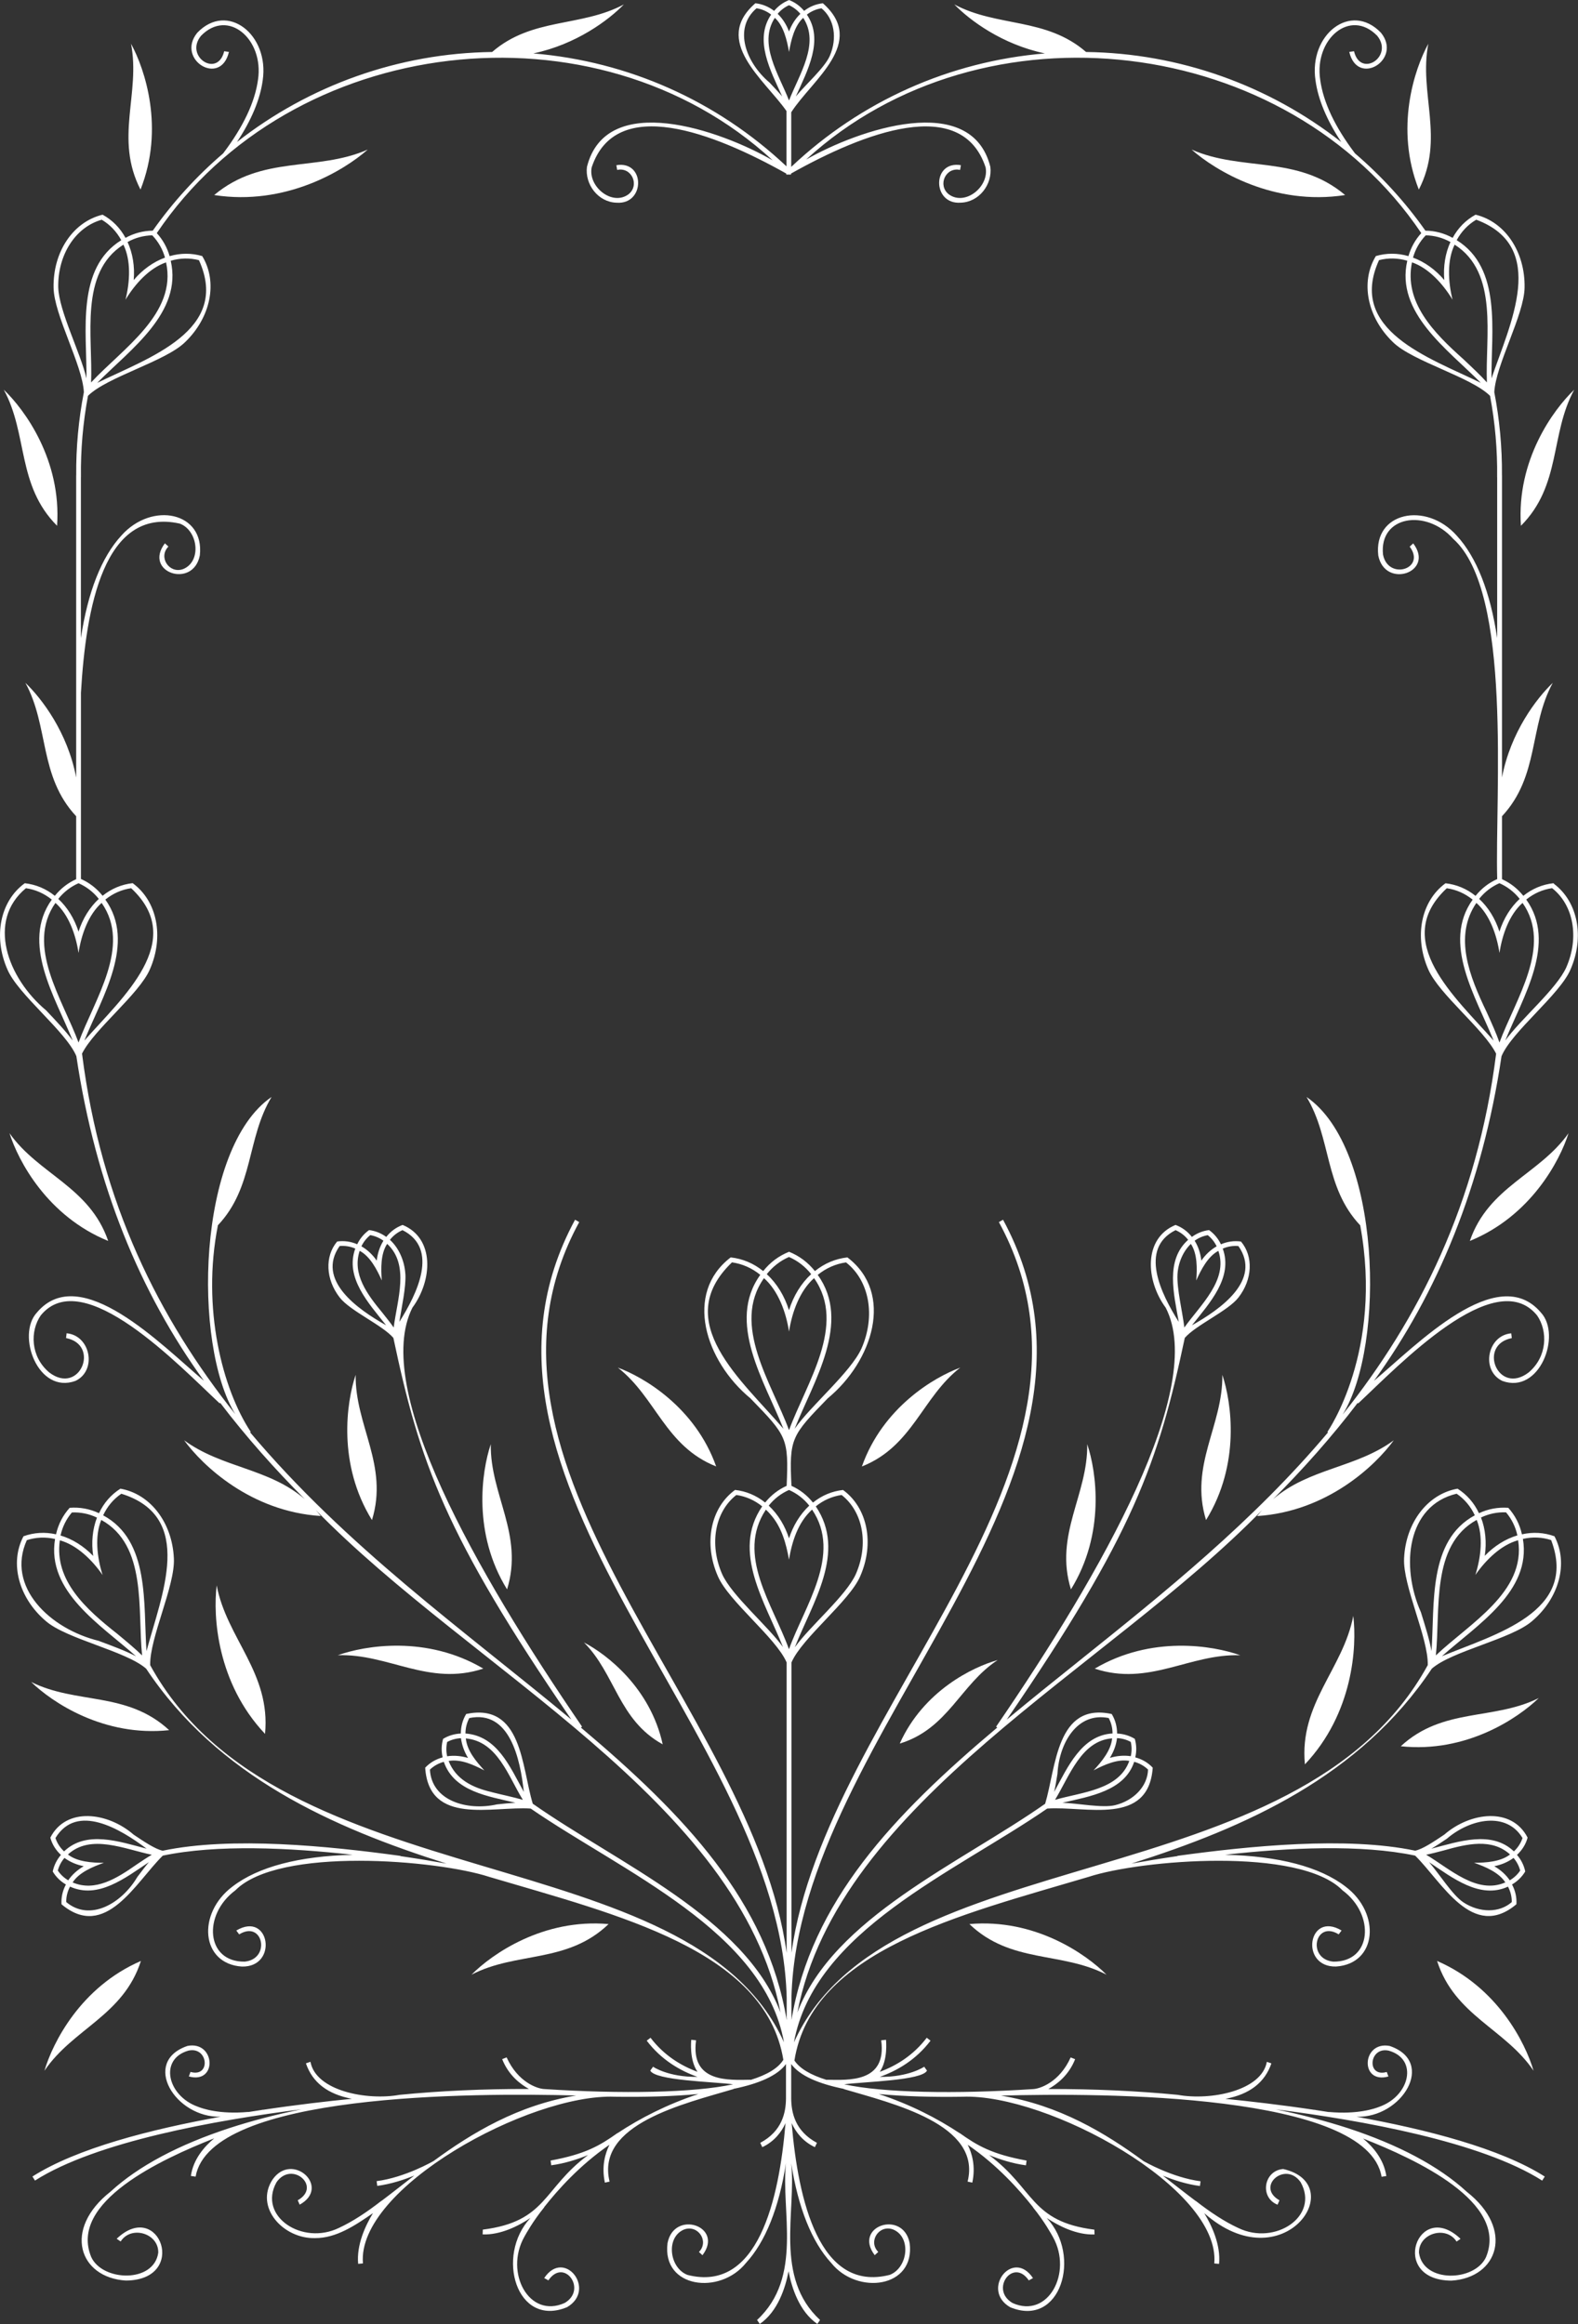 <?xml version="1.0" encoding="UTF-8"?> <svg xmlns="http://www.w3.org/2000/svg" id="_Слой_2" data-name="Слой 2" viewBox="0 0 405.87 597.77"><rect x="0" y="0" width="405.87" height="597.77" fill="#333333" stroke="none"/><defs><style> .cls-1 { fill: #fff; } </style></defs><g id="_Слой_1-2" data-name="Слой 1"><g><path class="cls-1" d="M391.19,135.24c10.43-10.46,7.45-23.54,13.71-35-5.41,5.16-14.87,18.13-13.71,35Z"></path><path class="cls-1" d="M124.31,429.19c-14.56-8.6-30.39-5.96-37.43-3.44,13.04-.46,23.41,8.07,37.43,3.44Z"></path><path class="cls-1" d="M27.83,319.19c-4.8-13.97-17.86-17.06-25.39-27.72,2.25,7.13,9.73,21.34,25.39,27.72Z"></path><path class="cls-1" d="M55.73,407.79c-.96,7.93,.04,25.06,12.44,38.19,1.51-15.71-9.83-24.49-12.44-38.19Z"></path><path class="cls-1" d="M121.27,507.92c11.57-6.03,24.6-2.8,35.26-13.02-16.84-1.49-29.99,7.71-35.26,13.02Z"></path><path class="cls-1" d="M43.51,445.02c-10.84-10.03-23.81-6.57-35.49-12.39,5.36,5.22,18.68,14.18,35.49,12.39Z"></path><path class="cls-1" d="M170.45,448.67c-3.19-14.55-14.4-23.17-20.25-26.2,8.12,8.13,8.85,19.93,20.25,26.2Z"></path><path class="cls-1" d="M158.91,351.77c9.83,7.65,12.19,20.23,25.29,25.42-5.39-15.2-18.59-22.96-25.29-25.42Z"></path><path class="cls-1" d="M319,425.76c-7.04-2.52-22.88-5.16-37.43,3.44,14.02,4.63,24.39-3.9,37.43-3.44Z"></path><path class="cls-1" d="M310.2,390.98c8.89-14.38,6.57-30.26,4.19-37.35,.2,13.05-8.53,23.24-4.19,37.35Z"></path><path class="cls-1" d="M275.45,408.81c8.89-14.38,6.57-30.26,4.19-37.35,.2,13.05-8.54,23.24-4.19,37.35Z"></path><path class="cls-1" d="M378.05,319.19c15.65-6.38,23.14-20.59,25.39-27.72-7.53,10.66-20.59,13.75-25.39,27.72Z"></path><path class="cls-1" d="M367.37,11.25c-3.59,6.56-8.67,21.79-2.44,37.51,6.76-13.13-.05-24.7,2.44-37.51Z"></path><path class="cls-1" d="M335.63,453.82c12.41-13.13,13.4-30.26,12.44-38.19-2.61,13.7-13.95,22.48-12.44,38.19Z"></path><path class="cls-1" d="M249.34,494.9c10.66,10.22,23.69,6.99,35.26,13.02-5.27-5.31-18.42-14.51-35.26-13.02Z"></path><path class="cls-1" d="M369.63,504.39c4.51,14.06,17.5,17.42,24.81,28.24-2.1-7.18-9.29-21.53-24.81-28.24Z"></path><path class="cls-1" d="M395.78,436.76c-11.68,5.83-24.65,2.37-35.49,12.4,16.81,1.79,30.12-7.18,35.49-12.4Z"></path><path class="cls-1" d="M231.42,448.47c12.44-3.79,15.57-15.19,25.19-21.48-6.35,1.76-19.09,7.9-25.19,21.48Z"></path><path class="cls-1" d="M221.68,377.2c13.09-5.19,15.46-17.78,25.29-25.42-6.7,2.46-19.9,10.22-25.29,25.42Z"></path><path class="cls-1" d="M345.98,50.17c-12.39-10.41-26.41-5.94-39.5-11.7,6.14,5.43,21.19,14.55,39.5,11.7Z"></path><path class="cls-1" d="M130.42,408.81c4.35-14.11-4.39-24.3-4.19-37.35-2.38,7.09-4.7,22.98,4.19,37.35Z"></path><path class="cls-1" d="M.97,100.24c6.26,11.45,3.29,24.54,13.71,35,1.16-16.87-8.3-29.84-13.71-35Z"></path><path class="cls-1" d="M91.48,353.62c-2.38,7.09-4.7,22.98,4.19,37.36,4.35-14.11-4.38-24.3-4.19-37.36Z"></path><path class="cls-1" d="M36.14,48.76c6.23-15.72,1.15-30.95-2.44-37.51,2.49,12.81-4.32,24.38,2.44,37.51Z"></path><path class="cls-1" d="M94.59,38.47c-13.09,5.76-27.1,1.29-39.5,11.7,18.31,2.84,33.35-6.27,39.5-11.7Z"></path><path class="cls-1" d="M399.74,227.33l-.2-.15c-2.85,.32-5.45,1.41-7.73,3.24-1.5-1.87-3.34-3.31-5.49-4.28v-16.19c9.65-10.34,6.94-23.11,13.06-34.31-4.2,4.01-10.85,12.73-13.06,24.33v-21.79h0s0-55.91,0-55.92h-.01c.06-7.18-.62-14.38-1.97-21.38,.34-7,7.7-19.93,7.79-26.92,.16-9.19-5.01-16.91-12.61-18.74-2.51,1.38-4.49,3.39-5.89,5.96-2.19-1.2-4.55-1.83-7.01-1.85-5.24-7.43-11.34-14.08-18.1-19.87h0c-5.18-6.83-8.19-13.21-8.96-18.97-1.56-10.4,7.69-18.44,14.66-11.29,4.34,5.32-4.29,10.96-5.96,3.98l-1.22,.17c2.12,9.12,13.75,1.95,8.14-4.94-7.76-8.07-18.58,.52-16.83,12.24,.66,4.91,2.9,10.25,6.62,15.88-18.53-14.54-41.55-22.85-65.63-23.16-10.33-8.95-22.81-6.32-33.88-12.23,3.91,4.03,12.25,10.29,23.29,12.6-24.43,2.05-47.27,12.22-65.24,29.18v-14.04c5.37-8.38,19.55-17.94,8.14-28.04-1.77,.19-3.4,.85-4.83,1.96-1.05-1.26-2.34-2.2-3.86-2.79-1.51,.59-2.81,1.54-3.85,2.79-1.43-1.1-3.06-1.77-4.83-1.96-11.18,9.71,2.31,19.6,8,27.71,0,0,0,14.23,0,14.23-17.95-16.88-40.73-27-65.1-29.04,11.04-2.32,19.37-8.58,23.28-12.6-11.06,5.91-23.55,3.29-33.88,12.23-24.08,.31-47.1,8.62-65.63,23.16,3.72-5.63,5.96-10.97,6.62-15.88,1.74-11.72-9.08-20.32-16.84-12.22-5.58,6.89,6.03,14.03,8.15,4.92l-1.22-.17c-1.67,6.98-10.29,1.35-5.97-3.96,6.97-7.17,16.23,.87,14.67,11.27-.78,5.76-3.79,12.14-8.97,18.97h0c-6.76,5.79-12.86,12.44-18.1,19.87-2.46,.03-4.82,.65-7.01,1.85-1.4-2.57-3.39-4.58-5.89-5.96-7.6,1.83-12.77,9.56-12.61,18.74,.08,6.99,7.45,19.93,7.79,26.92-1.36,7-2.03,14.2-1.97,21.38h-.01v77.71c-2.21-11.6-8.86-20.32-13.06-24.33,6.12,11.2,3.42,23.97,13.06,34.31v16.19c-2.15,.97-3.99,2.41-5.49,4.28-2.28-1.83-4.88-2.92-7.73-3.24C.02,231.78-1.79,240.91,1.89,249.33c2.74,6.49,15.08,15.94,17.75,22.33,4.99,33.42,16.49,60.94,32.81,83.5-10.91-9.21-31.83-30.84-42.99-17.52-5.29,5.78,.33,21.09,9.97,17.54,5.6-2.68,3.85-11.71-2.3-12.24l-.14,1.23c8.87,1.73,3.54,14.83-4.32,8.85-4.88-4.11-4.95-10.69-2.19-14.68,10.84-13.27,35.69,13.01,46.02,22.63l.14-.13c6.75,8.86,14.08,17.06,21.75,24.76-9.28-8.01-21.3-7.99-31.03-15.14,4.7,6.46,17.1,18.32,35.13,19.48-.42-.55-.85-1.06-1.29-1.56,40.08,41.16,109.04,74.87,119.55,129.25-9.32-24.42-41.76-38.28-63.72-53.69-2.89-9.48-2.73-26.08-17.12-23.08-.91,1.49-1.37,3.2-1.38,4.99h-.04s0,.04,0,.04c-1.6,.08-3.15,.53-4.52,1.37-.45,1.55-.48,3.14-.13,4.72h-.04s.01,.05,.01,.05c-1.73,.47-3.23,1.36-4.45,2.64,.97,15.01,17.3,9.86,27.14,10.52,23.76,16.34,60,31.54,65.14,60.11-23.82-52.81-129.71-36.18-163.01-96.99-.18-6.99,6.46-20.48,6.09-27.48-.41-9.18-6.05-16.57-13.75-17.92-2.42,1.54-4.27,3.67-5.51,6.31-2.39-1.13-4.93-1.59-7.54-1.39-1.75,1.94-2.93,4.23-3.51,6.82-2.85-.64-5.67-.47-8.37,.5-3.64,6.92-1.23,15.9,5.78,21.84,5.33,4.62,20.57,7.66,25.77,12.22,18.44,27.74,47.9,40.85,77.26,50.14-3.4-.61-7.42-1.28-11.85-1.93v-.06c-18.44-2.53-43.42-5.05-61.15-1.33-1.92-.4-4.75-2.3-7.49-4.14-6.63-5.77-17.34-7.2-21.42,.78,.47,1.72,1.4,3.21,2.73,4.44-1.06,1.24-1.78,2.68-2.11,4.27,.83,1.39,1.98,2.52,3.39,3.34-.85,1.6-1.24,3.31-1.13,5.09,11.32,9.5,19.14-5.76,26.05-12.51,13.89-2.93,32.6-2.05,48.84-.22-13.75,.32-24.33,3.09-30.93,8.18-9.17,6.89-8.15,19.88,2.45,20.57,9.42,.2,7.16-14.39-1.45-9.27l.74,.99c6.1-3.77,8.24,6.31,1.43,7.01-9.99,.16-10.87-12.07-2.42-18.33,11.15-11.31,51.95-7.83,65.3-3.47h0c33,9.78,71.03,18.84,75.65,47.05-1.31,2.13-4.14,3.86-8.43,5.18v-.05c-5.63,.08-15.5,.8-14.02-10.14l-1.23-.14c-.03,.27-.54,5.12,1.6,8.24-4.2-1.55-8.62-4.21-12.08-8.76l-.98,.75c3.75,4.93,8.55,7.72,13.06,9.31-7.53,.09-11.39-2.58-11.43-2.61l-.72,1c1.28,2.55,16,2.85,21.3,3.52-10.02,2.18-28.53,2.53-48.59,1.22-1.71-.08-6.74-1.7-9.65-8.14l-1.15,.45c1.62,4.11,4.63,6.43,6.89,7.67-11.73-.02-22.86,.49-33.26,1.51h0c-8.45,1.53-21.58-1.02-22.94-8.5l-1.17,.4c1.68,4.92,5.58,7.94,11.82,9.12-6.17,.61-14.18,1.53-22.92,2.84v-.03l-.18,.02v.03c-1.16,.18-2.34,.36-3.54,.55v-.03c-7.48,.67-11.79-.87-13.02-1.36-7.82-2.82-9.97-12.25-2.38-14.41,5.14-1.14,5.83,6.98,.54,5.48l-.43,1.16c7.44,2.07,6.86-9.24-.35-7.85-11.98,4.09-3.15,18.56,8.56,18.21-18.02,3.23-37.06,8.13-48.44,15.38l.66,1.04c15.76-10.03,46.5-15.53,68.51-18.32-6.62,1.35-12.79,2.96-18.46,4.81h0c-12.97,4.24-23.4,9.73-30.61,16.35-12.35,9.69-8.13,22.11,3.91,22.88,16.29-.09,8.62-21.19-2.34-10.75l1.02,.7c2.68-4.22,9.82-2.12,9.67,2.9-1.1,7.84-14.32,7.41-17.23,1.12-5.86-14.15,17.95-25.15,31.62-30.55-2.5,2.08-5.38,5.34-6,9.67l1.22,.18c3.78-21.6,71.71-21.55,97.9-20.87-15.03,2.49-26.79,9.6-36.69,16.85h0c-.07,.04-7.29,4.23-14.65,5.18l.16,1.22c3.47-.45,6.84-1.56,9.53-2.66-2.79,2.15-5.71,4.47-8.41,6.5l-.02-.02c-3.8,2.96-7.49,5.39-10.96,6.99-9.42,4.59-20.92-3-16.05-11.75,3.93-5.65,11.7,1.12,5.46,4.64l.5,1.13c8.18-4.53-1.9-13.75-6.98-6.46-4.68,7.14,2.78,15.29,10.96,15.06,5.41,.01,10.17-3.18,14.87-6.42-1.9,3.12-4.27,8.11-3.81,13.04l1.23-.11c-1.71-19.37,42.89-43.71,64.73-42.87h0c7.55,.1,14.97-.07,21.56-.71-8.11,2.69-15.01,6.24-20.8,10.07l-.02-.02c-4.62,3.29-8.36,5.44-17.2,7.07l.16,1.22c3.45-.45,6.81-1.55,9.49-2.64-11.71,8.68-10.58,17.1-27.09,19.19l-.04,1.23c4.62,.18,9.29-2.21,12.29-4.23-9.09,9.74-3.55,28.34,9.43,22.94,7.66-4.47-.7-15.25-5.89-7.48l1.08,.59c4.02-5.94,10.1,2.37,4.19,5.81-9.16,4.14-15.52-7.79-10.41-16.96,.43-.78,2.22-4.03,5.13-7.62l-.02-.03c3.51-4.47,9.21-10.86,16.82-16.08-1.11,2.22-2.08,5.55-1.18,9.74l1.21-.26c-3.64-14.81,19.26-20.05,31.85-23.8v-.05c6.43-1.31,11.29-3.35,13.52-6.39v8.87h0c-.04,3.63-.99,8.39-6.62,11.4l.53,1.11c3.12-1.48,4.92-3.88,5.97-6.18-1.67,19.78-7.11,43.65-25.21,39.04-4.71-1.8-5.66-9.77-.83-11.7,3.56-1.28,6.46,3.07,3.77,5.8l.91,.83c5.66-7.45-7.3-11.82-8.99-3.1-1.47,11.58,13.49,13.43,20.17,5.1,5.02-5.44,8.5-14.19,10.3-25.66-1.35,12.24,4.46,29.33-7.44,40.32l.7,1.02c4.64-3.2,6.59-9.31,7.4-13.56,.81,4.25,2.76,10.36,7.4,13.56l.7-1.02c-11.86-10.94-6.08-27.87-7.42-40.32,1.8,11.47,5.29,20.22,10.3,25.66,6.68,8.33,21.65,6.47,20.17-5.12-1.71-8.7-14.64-4.33-8.99,3.11l.91-.83c-2.69-2.73,.21-7.08,3.77-5.8,4.84,1.93,3.87,9.91-.83,11.7-18.12,4.6-23.53-19.22-25.21-39.03,1.05,2.3,2.85,4.7,5.97,6.18l.53-1.11c-5.63-3.02-6.58-7.77-6.62-11.4h0v-8.87c2.23,3.04,7.1,5.08,13.54,6.39v.05c12.52,3.71,35.52,9.05,31.83,23.8l1.21,.26c.9-4.19-.07-7.53-1.18-9.74,7.61,5.23,13.3,11.61,16.82,16.09l-.02,.03c2.92,3.59,4.69,6.85,5.13,7.62,5.11,9.16-1.25,21.08-10.39,16.97-5.94-3.45,.15-11.76,4.17-5.82l1.08-.59c-5.19-7.78-13.55,3.03-5.87,7.49,12.98,5.38,18.5-13.21,9.41-22.95,3.01,2.02,7.68,4.41,12.29,4.23l-.04-1.23c-16.48-2.08-15.39-10.51-27.09-19.19,2.68,1.09,6.04,2.19,9.49,2.64l.16-1.22c-8.85-1.63-12.57-3.78-17.2-7.07l-.02,.02c-5.79-3.84-12.68-7.38-20.79-10.07,6.59,.64,14.01,.81,21.56,.7h0c21.72-.85,66.44,23.47,64.73,42.88l1.23,.11c.46-4.93-1.91-9.92-3.81-13.04,20.31,17.89,37.71-7.42,20.31-11.36-4.99,.37-6.16,7.31-1.46,9.18l.5-1.13c-6.24-3.52,1.54-10.27,5.45-4.65,4.89,8.77-6.61,16.35-16.04,11.77-3.47-1.59-7.16-4.02-10.96-6.98l-.02,.02c-2.71-2.03-5.62-4.34-8.42-6.5,2.68,1.09,6.06,2.21,9.53,2.66l.16-1.22c-7.36-.95-14.58-5.14-14.65-5.18h0c-9.9-7.26-21.66-14.36-36.68-16.85,25.97-.72,94.28-.66,97.89,20.87l1.22-.18c-.62-4.33-3.48-7.58-5.98-9.66,13.63,5.38,37.5,16.38,31.61,30.54-2.91,6.28-16.13,6.72-17.23-1.13-.15-5.02,6.99-7.12,9.67-2.9l1.02-.7c-10.98-10.45-18.61,10.67-2.34,10.75,12.02-.76,16.26-13.19,3.95-22.85-7.22-6.64-17.68-12.14-30.65-16.39h0c-5.67-1.84-11.84-3.45-18.46-4.81,22.01,2.79,52.75,8.29,68.5,18.32l.66-1.04c-11.37-7.24-30.41-12.14-48.42-15.38,11.71,.35,20.54-14.13,8.54-18.21-7.2-1.37-7.76,9.92-.33,7.85l-.43-1.16c-5.29,1.51-4.59-6.61,.52-5.48,7.61,2.15,5.46,11.59-2.36,14.41-1.22,.49-5.61,2.03-13.02,1.36v.03c-1.19-.19-2.38-.37-3.54-.55v-.03s-.17-.02-.17-.02v.03c-8.73-1.31-16.74-2.22-22.92-2.84,6.24-1.18,10.13-4.2,11.82-9.12l-1.17-.4c-1.35,7.46-14.49,10.03-22.94,8.49h0c-10.4-1.01-21.53-1.52-33.26-1.5,2.26-1.24,5.26-3.56,6.89-7.67l-1.15-.45c-2.9,6.44-7.95,8.06-9.65,8.14-20.07,1.31-38.54,.96-48.59-1.23,5.29-.68,20.01-.97,21.29-3.52l-.72-1s-3.9,2.7-11.43,2.61c4.51-1.59,9.31-4.38,13.06-9.31l-.98-.75c-3.46,4.55-7.88,7.22-12.08,8.76,2.14-3.11,1.63-7.96,1.6-8.24l-1.23,.14c1.49,10.97-8.49,10.21-14.01,10.14v.05c-4.17-1.28-6.96-2.96-8.31-5,4.5-28.35,42.62-37.43,75.68-47.24h0c13.4-4.39,54.28-7.79,65.3,3.48,8.45,6.26,7.56,18.46-2.4,18.33-6.85-.71-4.69-10.78,1.41-7.02l.74-.99c-8.62-5.13-10.86,9.47-1.43,9.27,10.59-.7,11.6-13.68,2.44-20.57-6.6-5.09-17.19-7.85-30.96-8.18,16.24-1.83,34.97-2.72,48.87,.22,6.89,6.75,14.75,22.01,26.05,12.51,.11-1.78-.28-3.49-1.13-5.09,1.41-.82,2.56-1.95,3.4-3.34-.33-1.59-1.05-3.02-2.12-4.27,1.33-1.23,2.26-2.72,2.73-4.44-4.1-7.97-14.79-6.54-21.42-.78-2.74,1.84-5.57,3.74-7.49,4.14-17.73-3.72-42.71-1.2-61.15,1.33v.06c-4.43,.65-8.44,1.32-11.84,1.93,29.36-9.29,58.81-22.42,77.26-50.14,5.21-4.56,20.44-7.59,25.77-12.21,7.01-5.94,9.42-14.92,5.78-21.84-2.69-.97-5.51-1.14-8.37-.5-.57-2.58-1.76-4.88-3.51-6.82-2.61-.19-5.15,.27-7.54,1.39-1.24-2.65-3.1-4.78-5.51-6.31-7.7,1.35-13.34,8.74-13.75,17.92-.36,7,6.26,20.48,6.09,27.46-33.39,60.92-139.12,44.11-163.02,97.03,5.17-28.66,41.24-43.67,65.14-60.13,9.91-.71,26.06,4.59,27.14-10.52-1.22-1.3-2.74-2.18-4.49-2.65,.36-1.59,.33-3.2-.12-4.76-1.38-.84-2.94-1.3-4.56-1.37,0-1.8-.46-3.52-1.38-5.02-14.24-3.1-14.3,13.68-17.12,23.08-21.96,15.41-54.42,29.28-63.73,53.69,10.5-54.36,79.46-88.09,119.55-129.24-.44,.5-.87,1.01-1.29,1.55,18.03-1.16,30.43-13.02,35.13-19.48-9.74,7.15-21.75,7.14-31.03,15.14,7.67-7.7,15-15.9,21.75-24.76l.13,.13c10.27-9.58,35.22-35.92,46.02-22.63,2.76,3.98,2.69,10.56-2.18,14.67-7.87,6-13.2-7.11-4.33-8.84l-.14-1.23c-6.15,.53-7.89,9.56-2.3,12.24,9.62,3.54,15.27-11.75,9.97-17.54-11.18-13.3-32.03,8.3-42.98,17.52,16.33-22.56,27.82-50.08,32.81-83.5,2.67-6.39,15-15.83,17.75-22.32,3.64-8.33,1.9-17.37-4.24-22ZM115.02,448.06c1.09-.59,2.28-.91,3.54-.97,.25,1.8,.87,3.53,1.83,5.08-1.74-.51-3.58-.71-5.38-.43-.28-1.23-.27-2.46,0-3.67Zm12.78,16.06c-7.74,1.73-16.8-.98-17.22-8.95,1-.96,2.2-1.63,3.57-2,2.67,7.7,11.53,8.85,18.44,10.53-1.48,.07-3.11,.24-4.79,.42Zm-1.38-3.18c-4.88-1.12-9.21-3.27-11.03-8,3.2-.53,6.42,1.01,9.19,2.44-2.1-2.31-4.43-5-4.77-8.23,8.17,.74,10.92,9.76,14.68,15.8-2.37-.7-5.49-1.33-8.08-2Zm-6.7-15.06c0-1.42,.33-2.75,.99-3.97,10.4-2.16,13.12,10.56,14.02,19-3.59-6.51-6.86-14.41-15.01-15.03Zm-101.23-56.85c2.23-.1,4.4,.34,6.45,1.32-1.15,2.98-1.48,6.4-.97,9.86-2.43-2.52-5.33-4.35-8.4-5.26,.49-2.22,1.47-4.21,2.91-5.91Zm6.94,33.03c-12.64-3.09-23.93-13.94-18.53-25.91,2.35-.76,4.79-.86,7.26-.3-2.24,13.54,11.77,22.09,20.83,30.17-2.64-1.38-6.04-2.64-9.56-3.95Zm4.71-1.84c-8.04-6.33-16.22-13.7-14.75-24.03,4.37,1.2,8.27,5,11,8.93-1.44-4.57-2.06-9.97-.34-14.17,11.84,6.52,9.29,23.12,10.5,34.85-1.66-1.64-3.99-3.57-6.41-5.58Zm-3.61-30.45c1.07-2.3,2.64-4.17,4.68-5.56,19.12,5.95,10.31,26.11,6.47,40.49-.86-12.11,.93-28.43-11.14-34.93Zm-12.27,83c5.52-9.07,16.68-2.36,23.45,2.74-7.05-1.85-15.52-4.78-21.23,.69-1.04-.97-1.78-2.12-2.22-3.43Zm.61,8.36c.32-1.2,.89-2.29,1.71-3.25,1.41,1.04,3.11,1.77,4.96,2.13-1.63,.95-3.01,2.19-3.99,3.63-1.09-.64-1.98-1.48-2.68-2.51Zm20.46,1.64c-4.02,6.83-12.19,11.6-18.3,6.46-.01-1.38,.31-2.71,.98-3.97,7.19,3.3,14.23-2.24,20.29-6.29-.96,1.13-1.95,2.45-2.97,3.8Zm-.2-3.18c-5.1,3.56-10.65,7.07-16.45,4.6,1.63-2.55,5.14-4.04,8.05-5.05-3.09,0-6.88-.26-9.26-2.14,5.85-5.39,14.6-1.37,21.57,.07-1.17,.68-2.52,1.58-3.92,2.52Zm341.22,9.69c-2.76-1.83-6.19-7.33-8.78-10.3,6.03,4.04,13.11,9.6,20.29,6.29,.66,1.25,.99,2.58,.98,3.97-3.15,2.8-8.24,2.83-12.49,.05Zm14.65-8.15c-.69,1.03-1.59,1.87-2.68,2.51-.99-1.44-2.36-2.68-3.99-3.63,1.85-.36,3.56-1.09,4.96-2.13,.82,.96,1.39,2.05,1.71,3.25Zm-18.8-8.24c6.03-5.14,15.31-6.97,19.4-.12-.44,1.31-1.18,2.46-2.22,3.43-5.72-5.47-14.18-2.54-21.23-.69,1.28-.75,2.65-1.67,4.05-2.61Zm-.86,3.07c6-1.7,12.37-3.2,17.05,1.03-2.38,1.88-6.18,2.14-9.27,2.14,2.92,1.01,6.42,2.5,8.06,5.05-7.29,3.18-14.24-3.48-20.36-7.12,1.32-.26,2.89-.67,4.52-1.1Zm20.36-80.13c2.47-.56,4.92-.46,7.26,.3,7.07,18.57-14.44,24.22-28.09,29.87,9.03-8.06,23.08-16.65,20.83-30.17Zm-4.33-6.82c1.44,1.7,2.42,3.69,2.91,5.91-3.06,.91-5.97,2.74-8.39,5.26,.51-3.46,.18-6.88-.97-9.86,2.06-.97,4.23-1.42,6.45-1.32Zm-7.9,16.09c2.74-3.93,6.63-7.73,11-8.93,2.08,13.35-12.61,21.48-21.16,29.62,1.21-11.74-1.34-28.34,10.5-34.85,1.73,4.19,1.1,9.6-.34,14.17Zm-14,9.6c-5.29-11.9-3.6-27.46,9.18-30.5,2.03,1.39,3.6,3.26,4.68,5.56-12.08,6.5-10.29,22.82-11.14,34.93-.52-2.93-1.6-6.39-2.72-9.98Zm-70.19,40.46c-.11,4.21-3.56,7.95-8.49,9.16-3.22,.77-9.58-.48-13.52-.63,7.05-1.64,15.97-3.02,18.45-10.53,1.37,.37,2.56,1.04,3.57,2Zm-23.92,7.77c3.7-6.05,6.75-15.22,14.68-15.8-.25,3.02-2.66,5.98-4.77,8.23,2.73-1.44,6.21-2.99,9.19-2.43-2.65,7.49-12.27,8.03-19.11,10.01Zm19.48-14.88c.28,1.21,.28,2.44,0,3.67-1.72-.27-3.57-.11-5.38,.43,1-1.6,1.64-3.34,1.84-5.08,1.26,.06,2.45,.38,3.54,.97Zm-18.85,8.1c.46-7.93,5.14-15.86,13.17-14.25,.66,1.22,.99,2.55,.99,3.97-7.91,.44-11.54,8.62-15.01,15.04,.32-1.45,.59-3.08,.86-4.75Zm118.88-224.95c-2.35,2.17-4.15,5.09-5.21,8.42-1.07-3.33-2.87-6.26-5.22-8.42,1.42-1.78,3.17-3.13,5.22-4.03,2.04,.9,3.79,2.25,5.21,4.03Zm-11.18-174.69c18.63,6.93,8.69,26.83,3.93,40.81-.1-12.1,2.7-28.32-8.95-35.55,1.21-2.23,2.9-4,5.02-5.26Zm-5.56,6.41c11.41,7.24,7.83,23.65,8.31,35.44-1.55-1.74-3.76-3.81-6.05-5.97-7.67-6.85-15.33-14.67-13.22-24.91,4.29,1.47,7.94,5.51,10.43,9.6-1.15-4.65-1.44-10.08,.54-14.16Zm6.74,35.55c-13.27-6.47-34.4-13.49-26.18-31.56,2.39-.61,4.83-.56,7.27,.15-3.08,13.37,10.37,22.78,18.91,31.41Zm-14.17-37.94c2.23,.04,4.37,.62,6.36,1.72-1.33,2.9-1.88,6.29-1.58,9.78-2.27-2.67-5.05-4.67-8.05-5.77,.63-2.19,1.72-4.11,3.27-5.72ZM211.28,2.13c3.28,2.64,4.16,7.65,2.12,12.31-1.35,3.02-6.2,7.32-8.71,10.37,2.97-6.6,7.29-14.53,2.84-21.05,1.12-.86,2.38-1.41,3.75-1.62Zm-8.34-.79c1.13,.51,2.11,1.26,2.92,2.22-1.26,1.21-2.26,2.77-2.92,4.54-.66-1.77-1.66-3.33-2.92-4.54,.81-.97,1.79-1.71,2.92-2.22Zm-5.01,19.9c-6.07-5.1-9.42-13.94-3.34-19.11,1.37,.21,2.63,.76,3.75,1.62-4.45,6.54-.15,14.41,2.84,21.05-.96-1.14-2.09-2.33-3.25-3.56Zm1.36-16.65c2.25,2.03,3.13,5.74,3.65,8.78,.52-3.04,1.4-6.75,3.65-8.78,4.35,6.66-1.07,14.62-3.65,21.26-2.57-6.63-7.99-14.6-3.65-21.26ZM39.17,60.54c1.54,1.61,2.64,3.53,3.27,5.72-3,1.1-5.79,3.1-8.05,5.77,.3-3.49-.25-6.88-1.58-9.78,1.99-1.1,4.13-1.67,6.36-1.72Zm-6.89,16.55c2.48-4.09,6.13-8.13,10.43-9.6,2.9,13.2-11.25,22.23-19.28,30.88,.48-11.76-3.1-28.2,8.31-35.44,1.99,4.07,1.69,9.52,.54,14.16Zm11.63-10.02c2.43-.71,4.88-.76,7.26-.15,8.22,18.1-12.9,25.08-26.17,31.56,8.52-8.61,21.99-18.05,18.91-31.41Zm-28.93,6.85c-.15-8.41,4.44-15.52,11.19-17.4,2.12,1.26,3.8,3.03,5.02,5.26-11.65,7.24-8.84,23.41-8.95,35.55-1.53-6.6-7.08-17.31-7.26-23.42Zm5.22,153.26c2.05,.9,3.8,2.25,5.21,4.03-2.34,2.17-4.15,5.09-5.21,8.42-1.07-3.34-2.87-6.26-5.21-8.42,1.42-1.78,3.17-3.13,5.21-4.03Zm-8.33,32.71c-9.99-8.35-15.33-23.06-5.2-31.43,2.44,.35,4.67,1.34,6.65,2.93-7.98,11.16,.83,25.02,5.39,36.27-1.76-2.4-4.25-5.03-6.84-7.77Zm2.39-27.65c3.4,3,5.22,8.14,5.94,12.87,.72-4.73,2.54-9.86,5.94-12.87,7.75,11.07-1.85,24.84-5.94,35.91-4.09-11.07-13.69-24.84-5.94-35.91Zm12.83-.85c1.98-1.59,4.21-2.58,6.65-2.93,14.53,13.56-2.28,28.11-12.04,39.19,4.55-11.22,13.37-25.11,5.39-36.27Zm175.84,192.82c-4.17-11.55-13.68-24.25-5.94-35.91,.44,.4,.85,.84,1.23,1.29,2.81,3.18,4,7.47,4.71,11.57,.78-4.69,2.32-9.58,5.94-12.87,7.82,11.54-2.03,24.95-5.94,35.91Zm-1.51-.52c-3.95-5.5-13.17-13.24-15.68-18.8-3.37-7.71-1.87-16.04,3.65-20.36,2.44,.35,4.68,1.34,6.65,2.93-7.98,11.61,.82,24.78,5.37,36.24Zm-4.92-94.93c3.64,3.21,5.66,8.66,6.44,13.75,.78-5.09,2.8-10.54,6.44-13.75,8.49,12.02-2.03,27.07-6.44,39.1-4.4-12.01-14.94-27.07-6.44-39.1Zm5,38.74c-10.53-12.38-29.18-27.54-13.23-42.8,2.67,.38,5.12,1.46,7.28,3.21-8.75,12.16,1.07,27.34,5.95,39.59Zm-4.28-39.77c1.55-1.95,3.47-3.44,5.71-4.42,2.24,.98,4.16,2.46,5.71,4.42-2.59,2.37-4.56,5.6-5.71,9.28-1.15-3.68-3.13-6.9-5.71-9.28Zm13.1,.19c2.16-1.75,4.6-2.83,7.28-3.21,6.01,4.69,7.65,13.74,3.99,22.11-2.76,6.13-12.99,14.65-17.21,20.69,4.87-12.23,14.7-27.43,5.95-39.58Zm-2.17,59.35c-2.44,2.29-4.19,5.24-5.21,8.42-1.02-3.18-2.77-6.14-5.22-8.42,1.42-1.78,3.17-3.13,5.22-4.03,2.04,.9,3.8,2.25,5.21,4.03Zm1.67,.19c1.97-1.59,4.21-2.58,6.65-2.93,5.52,4.33,7.03,12.66,3.65,20.36-2.51,5.57-11.75,13.32-15.69,18.82,4.46-11.37,13.4-24.45,5.39-36.26Zm135.57-23.7c11.02-17.85,9.84-68.5-9.34-81.6,6.44,10.67,4.53,23.19,13.8,33.01,5.98,32.33-8.29,52.93-8.44,53.13l.17,.12c-19.23,22.89-42.21,41.3-63.82,58.62-6.46,5.17-12.77,10.23-18.82,15.27,32.64-47.66,39.02-66.19,45.79-98.18,2.85-3.31,11.18-6.96,13.82-10.41,3.59-4.63,3.87-10.55,.64-14.38-1.74-.25-3.51,0-5.16,.71-.71-1.48-1.73-2.71-3.05-3.66-1.61,.2-3.1,.8-4.42,1.76-1.12-1.42-2.53-2.47-4.21-3.08-8.28,3.43-7.73,14.21-2.52,21.29,10.55,20.46-16.23,67.83-43.63,107.77l.31,.21c-26.73,22.49-47.86,44.8-52.94,75.22v-.55h.02c-.02-.36-.01-.72-.02-1.08v-4.29c1.84-68.44,90.62-133.1,54.42-199.91l-1.07,.61c34.1,62.55-44.59,124.58-53.35,187.95v-74.68c2.74-6.38,14.95-15.74,17.7-22.22,3.68-8.42,1.87-17.54-4.44-22.15-2.84,.32-5.44,1.4-7.71,3.23v-.02s-.03,.02-.03,.02c-1.51-1.88-3.36-3.32-5.52-4.29-.6-12.21-.04-12.87,9.34-22.52,11.56-9.53,17.18-27.01,5.05-36.24-3.08,.34-5.89,1.53-8.36,3.52-1.79-2.24-4.03-3.92-6.65-4.97-2.63,1.05-4.87,2.72-6.65,4.97-2.46-1.99-5.28-3.18-8.36-3.52-12.12,9.24-6.5,26.7,5.06,36.24,9.44,9.7,9.86,10.26,9.33,22.52-2.16,.97-4.01,2.41-5.52,4.28l-.02-.02v.02c-2.29-1.82-4.89-2.91-7.73-3.23-6.31,4.61-8.12,13.73-4.44,22.15,2.75,6.48,14.97,15.86,17.71,22.23v74.71c-8.73-63.37-87.47-125.43-53.35-187.98l-1.07-.61c-36.23,66.89,52.76,131.59,54.43,200.12v3.85c-.01,.43,0,.87-.03,1.3h.03v.6c-5.07-30.44-26.21-52.76-52.94-75.26l.31-.21c-27.43-40.1-54.11-86.95-43.64-107.77,5.21-7.07,5.76-17.87-2.51-21.29-1.67,.61-3.09,1.66-4.21,3.08-1.32-.96-2.81-1.56-4.42-1.76-1.32,.95-2.35,2.18-3.05,3.65-1.66-.72-3.4-.96-5.16-.71-3.23,3.83-2.95,9.75,.64,14.38,2.64,3.45,10.97,7.1,13.82,10.41,6.76,31.98,13.14,50.52,45.78,98.17-28.23-23.44-57.74-44.33-82.64-73.88l.17-.12c-7.26-10.96-12.67-31.8-8.44-53.14,9.27-9.82,7.36-22.33,13.8-33-19.19,13.16-20.35,63.68-9.34,81.59-19.49-24.5-34.55-54.13-39.41-92.74,3.14-6.3,14.7-15.28,17.46-21.69,3.68-8.42,1.87-17.54-4.44-22.15-2.85,.32-5.45,1.41-7.73,3.24-1.52-1.9-3.39-3.35-5.57-4.32v-47.89h0c1.28-21.96,5.9-47.89,25.44-43.51,4.71,1.8,5.66,9.77,.83,11.7-3.56,1.28-6.46-3.07-3.77-5.8l-.91-.83c-5.65,7.45,7.3,11.82,8.99,3.09,1.25-11.13-12.29-13.95-20.17-5.1-5.12,5.55-8.65,14.55-10.42,26.38v-41.4h.01c-.09-7.01,.53-14.06,1.81-20.91,4.92-4.88,19.93-8.85,24.97-13.8,6.63-6.36,8.47-15.48,4.41-22.15-2.75-.8-5.58-.79-8.38,.02-.65-2.24-1.76-4.23-3.3-5.92C74.9,8.63,153.24-.67,198.74,41.25c-13.47-7.79-42.81-18.05-47.77,1.66-.58,4.51,2.87,9.1,7.63,9.23,7.36,.53,7.41-10.9-.07-9.65l.21,1.22c3.75-.82,5.87,3.97,2.88,6.29-4.22,3.06-10.44-2.04-9.43-6.96,6.2-18.66,31.3-8.92,50.04,1.6v.26h1.23v-.26c18.71-10.51,43.86-20.25,50.04-1.6,1,4.94-5.23,10.01-9.44,6.96-2.99-2.32-.86-7.1,2.88-6.29l.21-1.22c-7.47-1.26-7.43,10.18-.07,9.64,4.76-.12,8.22-4.7,7.64-9.23-4.89-19.54-33.89-9.59-47.38-1.86C252.9-.67,331.03,8.74,365.56,59.96c-1.54,1.69-2.65,3.68-3.3,5.92-2.81-.82-5.63-.82-8.38-.02-4.06,6.68-2.22,15.79,4.41,22.16,5.03,4.94,20.05,8.92,24.96,13.8,1.29,6.86,1.91,13.91,1.82,20.92h.01v41.38c-1.77-11.82-5.29-20.81-10.41-26.36-7.88-8.85-21.43-6.03-20.17,5.12,1.72,8.7,14.64,4.33,8.99-3.11l-.91,.83c4.3,5.75-5.55,8.77-6.86,2.05-1.05-9.94,11.05-11.92,18.05-4.05,15.31,13.63,10.71,66.02,11.32,87.51-2.18,.97-4.05,2.42-5.57,4.32-2.28-1.83-4.88-2.92-7.73-3.24-6.31,4.6-8.12,13.73-4.44,22.15,2.77,6.4,14.33,15.39,17.46,21.69-4.86,38.6-19.92,68.24-39.41,92.74Zm-37.71-34.4c1.25-2.82,3.01-6.2,5.69-7.62,2.58,7.52-4.62,13.91-8.75,19.71-.48-4.08-1.97-9.93-1.76-13.72,.2-3.05,1.48-5.91,3.44-7.78,1.68,2.52,1.63,6.33,1.38,9.41Zm-.42-10.22c1.02-.74,2.15-1.22,3.38-1.44,.97,.77,1.74,1.74,2.29,2.87-1.52,.87-2.87,2.13-3.94,3.68-.21-1.88-.79-3.64-1.72-5.12Zm7.24,2.02c1.3-.56,2.65-.78,4.03-.65,6.08,8.71-4.56,16.22-11.95,20.37,4.53-5.71,10.62-12.28,7.92-19.71Zm-11.32,18.85c-4.53-7.16-10.31-18.84-.82-23.6,1.27,.54,2.36,1.38,3.24,2.49-5.92,5.26-3.68,13.92-2.42,21.11Zm-203.88,.86c-7.39-4.14-18.03-11.67-11.95-20.37,1.38-.13,2.73,.09,4.03,.65-2.71,7.44,3.38,14,7.92,19.71Zm-.87-3.12c-3.98-4.81-7.9-10.02-5.92-16.02,2.68,1.42,4.44,4.8,5.69,7.62-.24-3.08-.3-6.89,1.38-9.41,5.85,5.39,2.56,14.44,1.68,21.51-.77-1.11-1.78-2.38-2.83-3.7Zm-5.47-17.19c.55-1.13,1.31-2.1,2.28-2.87,1.22,.22,2.35,.7,3.38,1.44-.92,1.48-1.51,3.24-1.72,5.12-1.08-1.55-2.43-2.82-3.94-3.68Zm11.3,7.16c-.21-3.45-1.68-6.73-3.97-8.82,.88-1.11,1.97-1.95,3.24-2.49,9.49,4.77,3.71,16.43-.82,23.6,.6-3.83,1.74-8.88,1.56-12.28Zm274.52-96.33c-7.98,11.16,.83,25.01,5.39,36.27-9.76-11.07-26.58-25.66-12.05-39.19,2.44,.35,4.67,1.34,6.65,2.93Zm6.89,36.76c-.76-2.21-2-4.97-3.3-7.84-4.43-9.23-8.52-19.44-2.64-28.07,3.4,3,5.22,8.14,5.94,12.87,.72-4.73,2.54-9.87,5.94-12.87,7.75,11.07-1.85,24.84-5.94,35.91Zm17.19-19.33c-2.51,5.57-11.75,13.33-15.7,18.83,4.56-11.22,13.37-25.11,5.4-36.27,1.98-1.59,4.21-2.58,6.65-2.93,5.52,4.33,7.03,12.66,3.65,20.36Z"></path><path class="cls-1" d="M36.24,504.39c-15.52,6.71-22.7,21.06-24.81,28.24,7.3-10.82,20.3-14.18,24.81-28.24Z"></path></g></g></svg> 